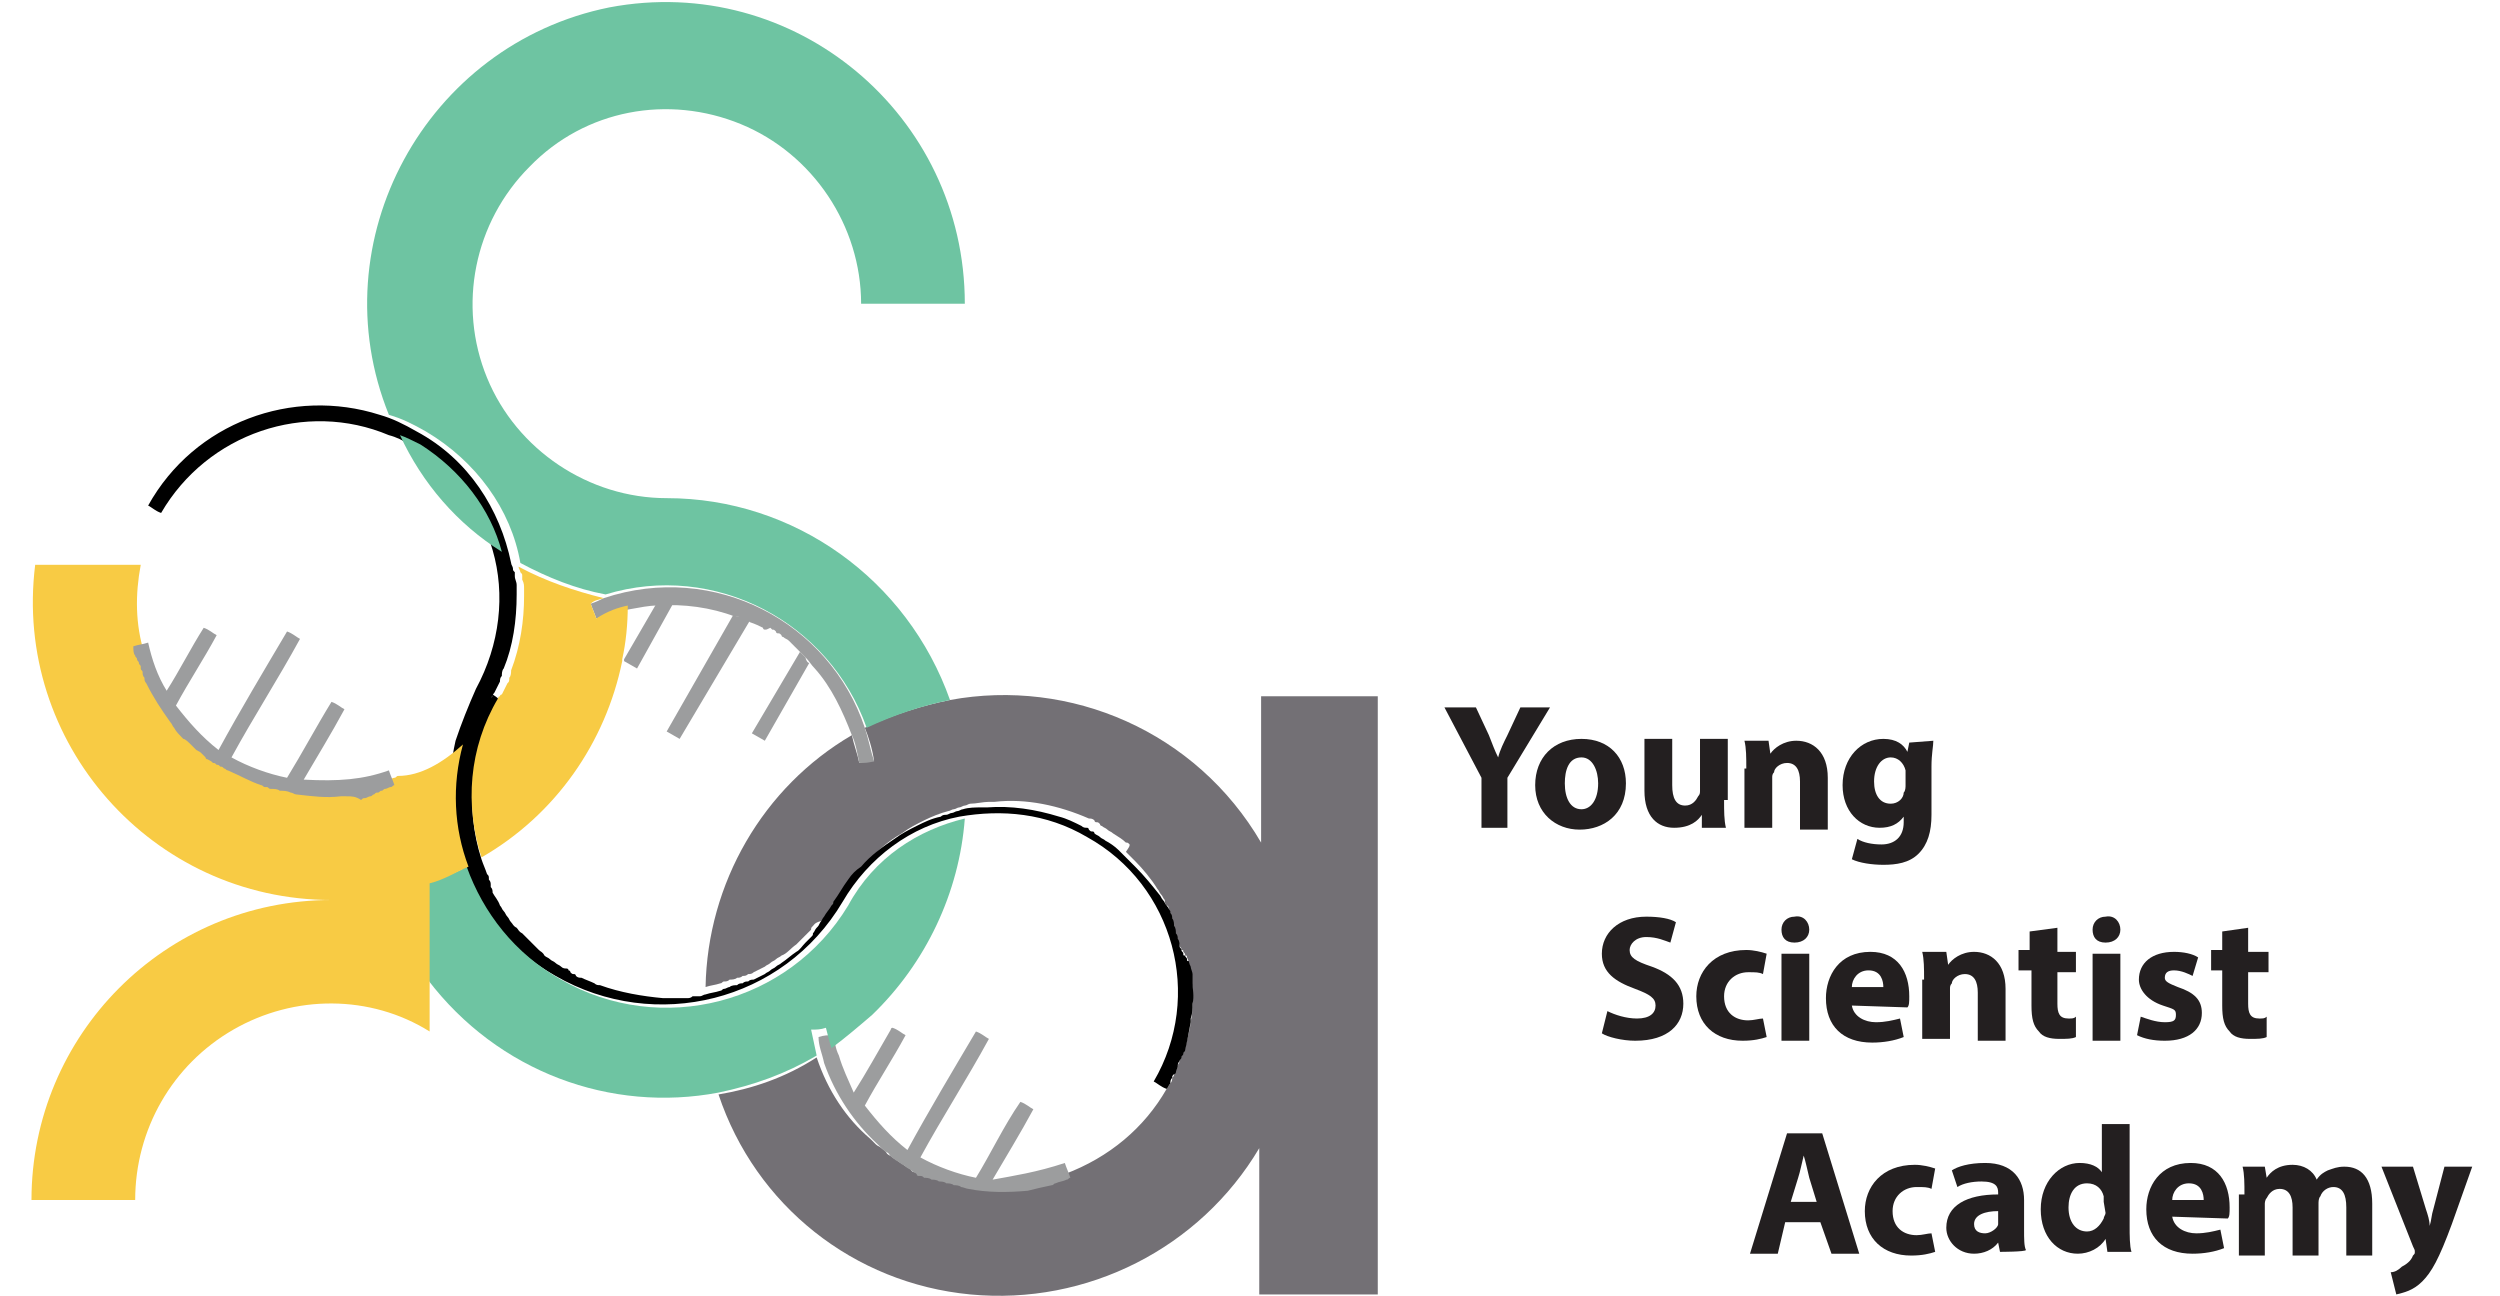 <?xml version="1.0" encoding="utf-8"?>
<!-- Generator: Adobe Illustrator 23.0.1, SVG Export Plug-In . SVG Version: 6.00 Build 0)  -->
<svg version="1.1" id="Layer_1" xmlns="http://www.w3.org/2000/svg" xmlns:xlink="http://www.w3.org/1999/xlink" x="0px" y="0px"
	 viewBox="0 0 135 70" style="enable-background:new 0 0 135 70;" xml:space="preserve">
<style type="text/css">
	.st0{fill:#737075;}
	.st1{fill:#9C9D9E;}
	.st2{fill:#6EC4A2;}
	.st3{fill:#F8CB44;}
	.st4{fill:#231F20;}
</style>
<g>
	<g id="XMLID_1_">
		<g>
			<path class="st0" d="M51.3,37.8c6.5-1.2,13.3,1.7,16.8,7.7v-7.9h6.3v32.3H68v-7.9c-3.2,5.4-9.3,8.5-15.6,7.9s-11.6-4.8-13.6-10.8
				c1.8-0.3,3.6-0.9,5.3-2c0.6,1.8,1.6,3.3,2.9,4.4l0,0c0.1,0.1,0.1,0.1,0.2,0.2l0.1,0.1c0.1,0.1,0.2,0.1,0.3,0.2l0,0
				c0.1,0.1,0.2,0.1,0.3,0.3l0,0c0.1,0.1,0.2,0.1,0.3,0.2c0.1,0.1,0.2,0.1,0.3,0.2c0.1,0.1,0.2,0.1,0.3,0.2c0.1,0.1,0.2,0.1,0.3,0.2
				c0.1,0,0.1,0.1,0.1,0.1c0.1,0.1,0.1,0.1,0.3,0.1c0.1,0.1,0.3,0.1,0.4,0.1c0.1,0.1,0.3,0.1,0.4,0.1c0.1,0.1,0.3,0.1,0.4,0.1
				c0.1,0.1,0.3,0.1,0.4,0.1c0.1,0.1,0.3,0.1,0.4,0.1l0,0c0.1,0.1,0.3,0.1,0.4,0.1c1.5,0.3,3,0.3,4.6-0.1c0.1,0,0.1-0.1,0.2-0.1
				c0.2-0.1,0.4-0.1,0.6-0.2c0.1,0,0.1-0.1,0.2-0.1c2.4-0.9,4.3-2.5,5.5-4.6c0.1-0.1,0.1-0.2,0.2-0.3c0.1-0.1,0.1-0.2,0.1-0.3
				c0.1-0.1,0.1-0.1,0.1-0.2v-0.1c0-0.1,0.1-0.1,0.1-0.1c0.1-0.1,0.1-0.2,0.1-0.3c0.1-0.1,0.1-0.2,0.1-0.3c0-0.1,0.1-0.1,0.1-0.2
				c0-0.1,0.1-0.1,0.1-0.2c0-0.1,0.1-0.1,0.1-0.2c0.1-0.5,0.3-1.1,0.3-1.5c0.1-0.3,0.1-0.7,0.1-1.1c0-0.1,0-0.1,0-0.3
				c0-0.3,0-0.5-0.1-0.8v-0.1c0-0.1,0-0.2,0-0.3v-0.1c0-0.1-0.1-0.3-0.1-0.4c0-0.1-0.1-0.3-0.1-0.3c0-0.1,0-0.1-0.1-0.1
				c0-0.1,0-0.1-0.1-0.2c0-0.1,0-0.1-0.1-0.1c0-0.1,0-0.1-0.1-0.2c0-0.1,0-0.1-0.1-0.2c-0.1-0.1-0.1-0.3-0.1-0.4
				c-0.1-0.1-0.1-0.2-0.1-0.3c-0.1-0.1-0.1-0.3-0.1-0.4c-0.1-0.1-0.1-0.3-0.1-0.4c-0.1-0.1-0.1-0.2-0.1-0.3v-0.1c0,0,0-0.1-0.1-0.1
				c-0.1-0.1-0.1-0.2-0.1-0.3c-0.1-0.1-0.1-0.2-0.2-0.3l0,0c-0.1-0.1-0.1-0.2-0.2-0.3c-0.3-0.5-0.8-1.1-1.2-1.5c0,0,0,0-0.1-0.1
				c-0.1-0.1-0.1-0.1-0.2-0.2l-0.1-0.1c-0.1-0.1-0.1-0.1-0.1-0.1C61,45.7,61,45.7,61,45.6c0.1,0.1,0,0,0,0c-0.1-0.1-0.1-0.1-0.2-0.1
				c-0.2-0.2-0.4-0.3-0.7-0.5l0,0c-0.1-0.1-0.2-0.1-0.3-0.2c-0.1-0.1-0.2-0.1-0.3-0.2c-0.1,0-0.1-0.1-0.1-0.1
				c-0.1-0.1-0.1-0.1-0.2-0.1c-0.1,0-0.1-0.1-0.1-0.1c-0.1-0.1-0.2-0.1-0.3-0.1c-1.6-0.7-3.4-1.1-5.1-0.9c-0.1,0-0.2,0-0.3,0
				c-0.3,0-0.7,0.1-1,0.1c-0.1,0-0.2,0.1-0.3,0.1c-0.1,0-0.2,0.1-0.3,0.1c-0.1,0-0.2,0.1-0.3,0.1c-0.1,0-0.2,0.1-0.3,0.1
				c-0.4,0.1-0.9,0.3-1.3,0.5c-0.4,0.2-0.8,0.4-1.2,0.7c-0.7,0.4-1.3,0.9-1.8,1.5c-0.2,0.3-0.5,0.5-0.7,0.7l0,0
				c-0.3,0.3-0.5,0.7-0.7,1l0,0c0,0.1-0.1,0.1-0.1,0.1c-0.1,0.1-0.1,0.1-0.1,0.2c-0.1,0.2-0.3,0.4-0.4,0.6c-0.1,0.1-0.1,0.2-0.2,0.3
				c-0.1,0.1-0.1,0.1-0.2,0.3C44,49.8,44,49.9,43.9,50c-0.1,0.1-0.1,0.1-0.1,0.2c-0.1,0.1-0.2,0.2-0.3,0.3c-0.1,0.1-0.3,0.3-0.5,0.5
				c-0.3,0.2-0.5,0.5-0.8,0.6c-0.1,0.1-0.2,0.1-0.3,0.2c-0.1,0.1-0.2,0.1-0.3,0.2c-0.1,0.1-0.2,0.1-0.3,0.2l0,0
				c-0.2,0.1-0.4,0.2-0.6,0.3c-0.1,0.1-0.2,0.1-0.3,0.1c-0.1,0.1-0.2,0.1-0.3,0.1c-0.1,0.1-0.2,0.1-0.3,0.1
				c-0.1,0.1-0.3,0.1-0.4,0.1c-0.1,0.1-0.2,0.1-0.3,0.1c-0.1,0-0.1,0.1-0.2,0.1c-0.3,0.1-0.5,0.1-0.8,0.2l0,0
				c0.1-5.6,3.1-10.8,7.9-13.6c0.1,0.5,0.3,1,0.4,1.5c0.3-0.1,0.5-0.1,0.8-0.1c-0.1-0.7-0.3-1.3-0.5-1.8
				C48.2,38.6,49.8,38.1,51.3,37.8z"/>
			<path d="M26.9,37.8c-1.5,2.7-1.8,5.8-0.9,8.6c0.1,0.3,0.2,0.5,0.3,0.8c0.1,0.1,0.1,0.1,0.1,0.3l0,0c0.1,0.1,0.1,0.2,0.1,0.3
				c0,0,0,0,0,0.1c0.1,0.1,0.1,0.2,0.1,0.3c0.1,0.2,0.3,0.4,0.4,0.7c0.1,0.1,0.1,0.2,0.2,0.3c0.1,0.1,0.1,0.2,0.2,0.3
				c0.1,0.1,0.1,0.2,0.2,0.3c0.1,0.1,0.1,0.2,0.3,0.3c0.1,0.1,0.1,0.2,0.3,0.3c0.1,0.1,0.2,0.2,0.3,0.3c0.1,0.1,0.2,0.2,0.3,0.3
				c0.1,0.1,0.2,0.2,0.3,0.3c0.1,0.1,0.2,0.1,0.3,0.3c0.1,0.1,0.2,0.1,0.3,0.2c0.1,0.1,0.2,0.1,0.3,0.2c0.1,0.1,0.2,0.1,0.3,0.2l0,0
				c0.1,0.1,0.2,0.1,0.3,0.1c0,0,0.1,0,0.1,0.1c0,0,0.1,0,0.1,0.1c0.1,0.1,0.1,0.1,0.2,0.1c0,0,0.1,0,0.1,0.1
				c0.1,0.1,0.2,0.1,0.3,0.1c0.2,0.1,0.5,0.2,0.7,0.3c0.1,0.1,0.2,0.1,0.3,0.1l0,0c1.1,0.4,2.3,0.6,3.4,0.7c0.3,0,0.6,0,0.9,0h0.1
				c0.1,0,0.2,0,0.3,0c0.1,0,0.2,0,0.3-0.1c0.1,0,0.1,0,0.2,0c0.1,0,0.1,0,0.2,0c0.1,0,0.2-0.1,0.3-0.1c0.3-0.1,0.5-0.1,0.8-0.2
				c0.1,0,0.1-0.1,0.2-0.1c0.1,0,0.2-0.1,0.3-0.1c0.1-0.1,0.3-0.1,0.4-0.1c0.1-0.1,0.2-0.1,0.3-0.1c0.1-0.1,0.2-0.1,0.3-0.1
				c0.1-0.1,0.2-0.1,0.3-0.1c0.2-0.1,0.4-0.2,0.6-0.3l0,0c0.1-0.1,0.2-0.1,0.3-0.2c0.1-0.1,0.2-0.1,0.3-0.2c0.1-0.1,0.2-0.1,0.3-0.2
				c0.3-0.2,0.5-0.4,0.8-0.6c0.2-0.1,0.3-0.3,0.5-0.5c0.1-0.1,0.2-0.2,0.3-0.3c0.1-0.1,0.1-0.1,0.1-0.2c0.1-0.1,0.1-0.2,0.2-0.3
				c0.1-0.1,0.1-0.1,0.2-0.3c0.1-0.1,0.1-0.2,0.2-0.3c0.1-0.2,0.3-0.4,0.4-0.6c0.1-0.1,0.1-0.1,0.1-0.2c0.3-0.4,0.5-0.8,0.8-1.2l0,0
				c0.2-0.3,0.4-0.5,0.7-0.7c0.5-0.6,1.2-1.1,1.8-1.5c0.4-0.3,0.8-0.5,1.2-0.7c0.4-0.2,0.8-0.4,1.3-0.5c0.1-0.1,0.2-0.1,0.3-0.1
				c0.1,0,0.2-0.1,0.3-0.1c0.1,0,0.2-0.1,0.3-0.1c0.1,0,0.2-0.1,0.3-0.1c0.3-0.1,0.7-0.1,1-0.1c0.1,0,0.2,0,0.3,0
				c1.3-0.1,2.6,0.1,3.9,0.5c0.4,0.1,0.8,0.3,1.2,0.5c0.1,0.1,0.2,0.1,0.3,0.1c0.1,0,0.1,0.1,0.1,0.1c0.1,0.1,0.1,0.1,0.2,0.1
				c0.1,0,0.1,0.1,0.1,0.1c0.1,0.1,0.2,0.1,0.3,0.2c0.1,0.1,0.2,0.1,0.3,0.2l0,0c0.2,0.1,0.5,0.3,0.7,0.5c0.1,0.1,0.2,0.2,0.3,0.3
				c0.1,0.1,0.2,0.2,0.3,0.3c0.1,0.1,0.2,0.2,0.3,0.3c0.5,0.5,0.9,1,1.3,1.5c0.1,0.1,0.1,0.2,0.2,0.3l0,0c0.1,0.1,0.1,0.2,0.2,0.3
				c0.1,0.1,0.1,0.2,0.2,0.3v0.1c0.1,0.1,0.1,0.2,0.1,0.3c0.1,0.1,0.1,0.3,0.1,0.4c0.1,0.1,0.1,0.3,0.1,0.4c0.1,0.1,0.1,0.2,0.1,0.3
				c0.1,0.1,0.1,0.3,0.1,0.4c0,0.1,0.1,0.1,0.1,0.2c0,0.1,0.1,0.1,0.1,0.2c0,0.1,0,0.1,0.1,0.1c0,0.1,0.1,0.1,0.1,0.2
				c0,0.1,0,0.1,0.1,0.1c0,0.1,0.1,0.3,0.1,0.3c0,0.1,0.1,0.3,0.1,0.4v0.1c0,0.1,0,0.2,0,0.3v0.1c0,0.3,0.1,0.7,0,1.1
				c0,0.3,0,0.5-0.1,0.8c0,0.1,0,0.1,0,0.2c-0.1,0.5-0.2,1.1-0.3,1.5c0,0.1-0.1,0.1-0.1,0.2c0,0.1-0.1,0.1-0.1,0.2
				c0,0.1-0.1,0.1-0.1,0.2c-0.1,0.1-0.1,0.2-0.1,0.3s-0.1,0.2-0.1,0.3c0,0.1-0.1,0.1-0.1,0.1V58c-0.1,0.1-0.1,0.1-0.1,0.2
				c-0.1,0.1-0.1,0.2-0.1,0.3c-0.1,0.1-0.1,0.2-0.2,0.3c-0.3-0.1-0.5-0.3-0.7-0.4c2.7-4.6,1.1-10.6-3.6-13.2
				c-2.2-1.3-4.6-1.5-6.9-1.1l0,0c-2.6,0.5-4.9,2.2-6.3,4.6l0,0c-3.2,5.4-10.1,7.1-15.5,4c-2.5-1.4-4.2-3.6-5.1-6.1
				c-0.7-2.1-0.8-4.4-0.3-6.6c0.3-0.9,0.7-1.9,1.1-2.8c1.3-2.4,1.6-5.1,0.9-7.5l0,0c-0.7-2.4-2.2-4.4-4.5-5.7
				c-0.3-0.2-0.7-0.4-1.1-0.5l0,0c-4.5-1.9-9.8-0.1-12.3,4.2c-0.3-0.1-0.5-0.3-0.7-0.4c2.5-4.5,7.8-6.4,12.5-4.9
				c0.7,0.2,1.3,0.5,2,0.9c2.8,1.5,4.5,4.2,5.1,7.1l0,0c0,0.1,0.1,0.2,0.1,0.3c0,0.1,0,0.1,0.1,0.2c0,0.1,0,0.1,0,0.2
				c0,0.2,0.1,0.3,0.1,0.5c0,0.1,0,0.1,0,0.2c0,0,0,0,0,0.1c0,0.1,0,0.1,0,0.2c0,1.4-0.2,2.8-0.7,4c-0.1,0.1-0.1,0.3-0.1,0.4
				c-0.1,0.1-0.1,0.2-0.1,0.3c-0.1,0.2-0.2,0.4-0.3,0.6c-0.1,0.1-0.1,0.2-0.2,0.3c0.1-0.1,0.1-0.1,0.1-0.2
				C26.9,37.7,26.9,37.7,26.9,37.8C26.9,37.7,26.9,37.8,26.9,37.8z"/>
			<path class="st1" d="M57.5,62.8c0.1,0.3,0.2,0.5,0.3,0.8c-0.1,0-0.1,0.1-0.2,0.1c-0.2,0.1-0.4,0.1-0.6,0.2
				c-0.1,0-0.1,0.1-0.2,0.1c-0.5,0.1-0.9,0.2-1.3,0.3c-1.1,0.1-2.2,0.1-3.2-0.1c-0.1,0-0.3-0.1-0.4-0.1l0,0
				c-0.1-0.1-0.3-0.1-0.4-0.1c-0.1-0.1-0.3-0.1-0.4-0.1c-0.1-0.1-0.3-0.1-0.4-0.1c-0.1-0.1-0.3-0.1-0.4-0.1
				c-0.1-0.1-0.3-0.1-0.4-0.1c-0.1-0.1-0.1-0.1-0.3-0.1c-0.1,0-0.1-0.1-0.1-0.1c-0.1-0.1-0.2-0.1-0.3-0.2c-0.1-0.1-0.2-0.1-0.3-0.2
				c-0.1-0.1-0.2-0.1-0.3-0.2c-0.1-0.1-0.2-0.1-0.3-0.2l0,0c-0.1-0.1-0.2-0.1-0.3-0.3l0,0c-0.1-0.1-0.2-0.1-0.3-0.2l-0.1-0.1
				c-0.1-0.1-0.1-0.1-0.2-0.2l0,0c-1.3-1.2-2.3-2.7-2.9-4.4c-0.1-0.5-0.3-0.9-0.3-1.4c0.3-0.1,0.5-0.1,0.8-0.1
				c0.1,0.4,0.1,0.7,0.3,1.1c0.2,0.7,0.5,1.3,0.8,2c0.7-1.1,1.3-2.2,2-3.4c0,0,0-0.1,0.1-0.1c0.3,0.1,0.5,0.3,0.7,0.4
				c-0.7,1.3-1.5,2.5-2.2,3.8c0.7,0.9,1.4,1.7,2.3,2.4c1.2-2.2,2.4-4.2,3.7-6.4c0.3,0.1,0.5,0.3,0.7,0.4c-1.2,2.2-2.5,4.2-3.7,6.4
				c0.9,0.5,2,0.9,3,1.1c0.8-1.3,1.5-2.8,2.4-4.1c0.3,0.1,0.5,0.3,0.7,0.4c-0.7,1.3-1.5,2.6-2.2,3.8C54.7,63.5,56,63.3,57.5,62.8z"
				/>
			<path class="st2" d="M52.1,16.4h-5.6c0-4.2-2.6-8.1-6.5-9.7S31.6,5.9,28.6,9c-3,3-3.9,7.5-2.3,11.4s5.5,6.5,9.7,6.5
				c6.9,0,13,4.4,15.3,10.9c-1.5,0.3-3,0.8-4.5,1.5c-2-5.7-8.2-9-14.1-7.2c-1.6-0.3-3.1-0.9-4.6-1.7c-0.5-2.9-2.4-5.5-5.1-7.1
				c-0.7-0.4-1.3-0.7-2-0.9c-3.8-9.4,2-20,11.9-22C42.9-1.5,52.1,6.2,52.1,16.4z"/>
			<path class="st2" d="M52.1,44.2c-0.3,4-2.1,7.8-5,10.6c-0.7,0.6-1.4,1.2-2.2,1.8l0,0c-0.1-0.3-0.2-0.7-0.3-1.1
				c-0.3,0.1-0.5,0.1-0.8,0.1c0.1,0.5,0.2,0.9,0.3,1.4c-1.7,1-3.4,1.6-5.3,2c-5.8,1.1-11.9-1.1-15.7-6.1v-5.2
				c0.7-0.3,1.4-0.5,2.1-0.9c0.9,2.5,2.6,4.7,5.1,6.1c5.4,3.1,12.3,1.3,15.5-4l0,0C47.2,46.3,49.6,44.8,52.1,44.2z"/>
			<path class="st1" d="M46.7,39.3c0.2,0.6,0.3,1.2,0.5,1.8c-0.3,0.1-0.5,0.1-0.8,0.1c-0.1-0.5-0.2-1.1-0.4-1.5
				c-0.5-1.3-1.1-2.6-2-3.6c-0.2-0.2-0.3-0.4-0.5-0.6c-0.1-0.1-0.2-0.2-0.3-0.3l0,0l0,0c-0.1-0.1-0.2-0.2-0.3-0.3
				c-0.1-0.1-0.2-0.2-0.3-0.3c-0.1-0.1-0.2-0.1-0.3-0.2c0,0-0.1,0-0.1-0.1c-0.1-0.1-0.1-0.1-0.2-0.1c-0.1,0-0.1-0.1-0.1-0.1
				c-0.1-0.1-0.1-0.1-0.2-0.1c-0.1-0.1-0.1-0.1-0.1-0.1C41.4,34,41.4,34,41.3,34c-0.1,0-0.1-0.1-0.1-0.1c-0.2-0.1-0.4-0.2-0.7-0.3
				c-0.1-0.1-0.3-0.1-0.4-0.2c-0.1-0.1-0.3-0.1-0.4-0.1l0,0c-1.3-0.5-2.8-0.7-4.2-0.6c-0.5,0-0.9,0.1-1.5,0.2
				c-0.6,0.1-1.1,0.3-1.8,0.5c-0.1-0.3-0.2-0.5-0.3-0.8c0.3-0.1,0.5-0.2,0.7-0.3C38.6,30.3,44.8,33.6,46.7,39.3z"/>
			<path class="st1" d="M43.7,35.8L41.3,40l-0.7-0.4l2.6-4.4l0,0c0.1,0.1,0.2,0.2,0.3,0.3C43.5,35.6,43.6,35.8,43.7,35.8z"/>
			<path class="st1" d="M40.5,33.5l-3.8,6.4L36,39.5l3.6-6.3l0,0c0.1,0.1,0.3,0.1,0.4,0.1C40.2,33.3,40.3,33.4,40.5,33.5z"/>
			<path class="st1" d="M36.4,32.5l-2,3.6l-0.7-0.4v-0.1l1.8-3.1l0,0c1.5-0.1,2.9,0.1,4.2,0.6C38.7,32.7,37.5,32.5,36.4,32.5z"/>
			<path class="st3" d="M33.9,32.7L33.9,32.7c0,1-0.1,2-0.3,2.9v0.1l0,0C32.7,40.1,30,44,26,46.3c-0.9-2.8-0.7-5.9,0.9-8.6l0,0
				c0,0,0-0.1,0.1-0.1c0-0.1,0.1-0.1,0.1-0.1c0.1-0.2,0.2-0.4,0.3-0.6c0.1-0.1,0.1-0.1,0.1-0.3c0.1-0.1,0.1-0.3,0.1-0.4
				c0.5-1.3,0.7-2.7,0.7-4c0-0.1,0-0.1,0-0.2V32c0-0.1,0-0.1,0-0.2c0-0.2,0-0.3-0.1-0.5c0-0.1,0-0.1,0-0.2c0-0.1,0-0.1-0.1-0.2
				c0-0.1-0.1-0.2-0.1-0.3l0,0c1.5,0.8,3,1.3,4.6,1.7c-0.3,0.1-0.5,0.1-0.7,0.3c0.1,0.3,0.2,0.5,0.3,0.8
				C32.8,33,33.4,32.8,33.9,32.7z"/>
			<path class="st3" d="M25,40.2c-0.6,2.2-0.5,4.5,0.3,6.6c-0.7,0.3-1.3,0.7-2.1,0.9v5.2v2.8c-3.2-2-7.3-2-10.6-0.1
				c-3.3,1.9-5.3,5.4-5.3,9.2H1.7c0-8.9,7.2-16.2,16.2-16.2c-9.7,0-17.2-8.5-16-18.1h5.7c-0.3,1.6-0.3,3.2,0.2,4.8
				c0,0.1,0.1,0.1,0.1,0.2s0.1,0.1,0.1,0.2s0.1,0.1,0.1,0.2s0.1,0.1,0.1,0.1C7.9,36,8,36,8,36.1c0.1,0.1,0.1,0.2,0.1,0.3l0,0
				c0.1,0.1,0.1,0.2,0.1,0.3c0.3,0.7,0.7,1.4,1.3,2.1c0.1,0.1,0.1,0.2,0.2,0.3c0.1,0.1,0.3,0.3,0.4,0.5c0.1,0.1,0.1,0.1,0.1,0.1
				c0.1,0.1,0.3,0.3,0.4,0.3c0.1,0.1,0.2,0.2,0.3,0.3c0.1,0.1,0.1,0.1,0.3,0.2c0.1,0.1,0.1,0.1,0.2,0.2c0.1,0,0.1,0.1,0.1,0.1
				c0.1,0.1,0.1,0.1,0.3,0.2c0.1,0.1,0.1,0.1,0.2,0.1c0.1,0.1,0.1,0.1,0.2,0.1c0.1,0.1,0.1,0.1,0.2,0.1c0.1,0.1,0.1,0.1,0.2,0.1
				c0.5,0.3,1.1,0.6,1.8,0.8c0.1,0,0.1,0.1,0.2,0.1h0.1c0.1,0,0.1,0.1,0.2,0.1c0.1,0.1,0.3,0.1,0.5,0.1c0.2,0.1,0.4,0.1,0.6,0.1
				c0.1,0,0.2,0.1,0.3,0.1c0.7,0.1,1.5,0.1,2.4,0.1c0.1,0,0.1,0,0.3,0c0.3,0,0.5-0.1,0.7-0.1c0.1,0,0.1,0,0.2-0.1
				c0.1,0,0.2-0.1,0.3-0.1c0.1,0,0.1,0,0.2-0.1c0.1,0,0.1,0,0.2-0.1c0.1,0,0.1-0.1,0.2-0.1c0.1,0,0.1-0.1,0.2-0.1
				c0.1,0,0.2-0.1,0.3-0.1c0.1,0,0.1-0.1,0.2-0.1C22.7,41.9,23.9,41.2,25,40.2z"/>
			<path class="st2" d="M27.1,29.8c-2.4-1.5-4.3-3.7-5.5-6.3c0.3,0.1,0.7,0.3,1.1,0.5C24.9,25.4,26.5,27.5,27.1,29.8z"/>
			<path class="st1" d="M21,41.6c0.1,0.3,0.2,0.5,0.3,0.8c-0.1,0-0.1,0.1-0.2,0.1c-0.1,0-0.2,0.1-0.3,0.1c-0.1,0-0.1,0.1-0.2,0.1
				c-0.1,0-0.1,0.1-0.2,0.1s-0.1,0-0.2,0.1c-0.1,0-0.1,0.1-0.2,0.1c-0.1,0-0.2,0.1-0.3,0.1c-0.1,0-0.1,0-0.2,0.1
				C19.2,43,19,43,18.7,43c-0.1,0-0.1,0-0.3,0c-0.8,0.1-1.5,0-2.4-0.1c-0.1,0-0.2-0.1-0.3-0.1c-0.2-0.1-0.4-0.1-0.6-0.1
				c-0.1-0.1-0.3-0.1-0.5-0.1c-0.1,0-0.1-0.1-0.2-0.1h-0.1c-0.1,0-0.1-0.1-0.2-0.1c-0.6-0.2-1.1-0.5-1.8-0.8c-0.1,0-0.1-0.1-0.2-0.1
				c-0.1-0.1-0.1-0.1-0.2-0.1c-0.1-0.1-0.1-0.1-0.2-0.1c-0.1-0.1-0.1-0.1-0.2-0.1c-0.1-0.1-0.1-0.1-0.3-0.2c-0.1,0-0.1-0.1-0.1-0.1
				c-0.1-0.1-0.1-0.1-0.2-0.2s-0.1-0.1-0.3-0.2c-0.1-0.1-0.2-0.2-0.3-0.3c-0.1-0.1-0.3-0.3-0.4-0.3c-0.1-0.1-0.1-0.1-0.1-0.1
				c-0.1-0.1-0.3-0.3-0.4-0.5c-0.1-0.1-0.1-0.2-0.2-0.3c-0.5-0.7-0.9-1.3-1.3-2.1c-0.1-0.1-0.1-0.2-0.1-0.3l0,0
				c-0.1-0.1-0.1-0.2-0.1-0.3c0-0.1-0.1-0.1-0.1-0.2S7.6,36,7.6,36c0-0.1-0.1-0.1-0.1-0.2s-0.1-0.1-0.1-0.2s-0.1-0.1-0.1-0.2
				c-0.1-0.1-0.1-0.3-0.1-0.5c0.3-0.1,0.5-0.1,0.8-0.2c0.2,0.9,0.5,1.8,1,2.6c0.7-1.1,1.3-2.3,2-3.4c0.3,0.1,0.5,0.3,0.7,0.4
				c-0.7,1.3-1.5,2.5-2.2,3.8c0.7,0.9,1.4,1.7,2.3,2.4c1.2-2.2,2.4-4.2,3.7-6.4c0.3,0.1,0.5,0.3,0.7,0.4c-1.2,2.2-2.5,4.2-3.7,6.4
				c0.9,0.5,2,0.9,3,1.1c0.8-1.3,1.6-2.8,2.4-4.1c0.3,0.1,0.5,0.3,0.7,0.4c-0.7,1.3-1.5,2.6-2.2,3.8C18.3,42.2,19.6,42.1,21,41.6z"
				/>
		</g>
	</g>
	<g>
		<path class="st4" d="M80,44.7V42l-2-3.8h1.7l0.7,1.5c0.2,0.5,0.3,0.8,0.5,1.2l0,0c0.1-0.4,0.3-0.8,0.5-1.2l0.7-1.5h1.6L81.4,42
			v2.7H80z"/>
		<path class="st4" d="M87.8,42.3c0,1.7-1.2,2.5-2.5,2.5c-1.3,0-2.4-0.9-2.4-2.4c0-1.5,1-2.5,2.5-2.5C86.9,39.9,87.8,40.9,87.8,42.3
			z M84.5,42.3c0,0.8,0.3,1.4,0.9,1.4c0.5,0,0.9-0.5,0.9-1.4c0-0.7-0.3-1.4-0.9-1.4C84.7,40.9,84.5,41.6,84.5,42.3z"/>
		<path class="st4" d="M93.1,43.2c0,0.6,0,1.1,0.1,1.5h-1.3L91.9,44l0,0c-0.2,0.3-0.6,0.7-1.5,0.7c-0.9,0-1.6-0.6-1.6-2v-2.8h1.5
			v2.5c0,0.7,0.2,1.1,0.7,1.1c0.4,0,0.6-0.3,0.7-0.5c0.1-0.1,0.1-0.2,0.1-0.3v-2.8h1.5v3.3H93.1z"/>
		<path class="st4" d="M94.3,41.5c0-0.6,0-1.1-0.1-1.5h1.3l0.1,0.7l0,0c0.2-0.3,0.7-0.7,1.4-0.7c0.9,0,1.7,0.6,1.7,2v2.8h-1.5v-2.6
			c0-0.6-0.2-1-0.7-1c-0.4,0-0.7,0.3-0.7,0.5c-0.1,0.1-0.1,0.2-0.1,0.3v2.7h-1.5v-3.2H94.3z"/>
		<path class="st4" d="M104.4,40c0,0.3-0.1,0.7-0.1,1.4v2.6c0,0.9-0.2,1.6-0.7,2.1c-0.5,0.5-1.2,0.6-1.9,0.6c-0.6,0-1.3-0.1-1.7-0.3
			l0.3-1.1c0.3,0.2,0.8,0.3,1.3,0.3c0.7,0,1.2-0.4,1.2-1.2v-0.3l0,0c-0.3,0.4-0.7,0.6-1.3,0.6c-1.1,0-2-0.9-2-2.3
			c0-1.5,1-2.5,2.2-2.5c0.7,0,1.1,0.3,1.3,0.7l0,0l0.1-0.5L104.4,40L104.4,40z M102.9,41.9c0-0.1,0-0.2,0-0.3
			c-0.1-0.4-0.4-0.7-0.8-0.7c-0.5,0-0.9,0.5-0.9,1.3c0,0.7,0.3,1.2,0.9,1.2c0.4,0,0.7-0.3,0.7-0.6c0.1-0.1,0.1-0.3,0.1-0.4
			L102.9,41.9L102.9,41.9z"/>
		<path class="st4" d="M86.8,54.6c0.4,0.2,1,0.4,1.6,0.4c0.7,0,1-0.3,1-0.7c0-0.4-0.3-0.6-1.1-0.9c-1.1-0.4-1.8-0.9-1.8-1.9
			c0-1.1,0.9-2,2.4-2c0.7,0,1.3,0.1,1.6,0.3l-0.3,1.1c-0.3-0.1-0.7-0.3-1.3-0.3S88,51,88,51.3c0,0.4,0.3,0.6,1.2,0.9
			c1.1,0.4,1.7,1,1.7,2c0,1.1-0.8,2-2.6,2c-0.7,0-1.5-0.2-1.8-0.4L86.8,54.6z"/>
		<path class="st4" d="M95.4,56c-0.3,0.1-0.7,0.2-1.3,0.2c-1.5,0-2.5-0.9-2.5-2.4c0-1.3,0.9-2.5,2.7-2.5c0.4,0,0.8,0.1,1.1,0.2
			l-0.2,1.1c-0.2-0.1-0.4-0.1-0.8-0.1c-0.7,0-1.3,0.5-1.3,1.3c0,0.9,0.6,1.3,1.3,1.3c0.3,0,0.6-0.1,0.8-0.1L95.4,56z"/>
		<path class="st4" d="M97.7,50.2c0,0.4-0.3,0.7-0.8,0.7s-0.7-0.3-0.7-0.7s0.3-0.7,0.7-0.7C97.4,49.4,97.7,49.8,97.7,50.2z
			 M96.2,56.2v-4.7h1.5v4.7H96.2z"/>
		<path class="st4" d="M100,54.3c0.1,0.6,0.7,0.9,1.3,0.9c0.5,0,0.9-0.1,1.3-0.2l0.2,1c-0.5,0.2-1.1,0.3-1.7,0.3
			c-1.6,0-2.5-0.9-2.5-2.4c0-1.2,0.7-2.5,2.4-2.5c1.5,0,2.1,1.1,2.1,2.4c0,0.3,0,0.5-0.1,0.6L100,54.3L100,54.3z M101.7,53.3
			c0-0.3-0.1-0.9-0.8-0.9c-0.6,0-0.9,0.5-0.9,0.9H101.7z"/>
		<path class="st4" d="M103.9,52.9c0-0.6,0-1.1-0.1-1.5h1.3l0.1,0.7l0,0c0.2-0.3,0.7-0.7,1.4-0.7c0.9,0,1.7,0.6,1.7,2v2.8h-1.5v-2.6
			c0-0.6-0.2-1-0.7-1c-0.4,0-0.7,0.3-0.7,0.5c-0.1,0.1-0.1,0.2-0.1,0.3v2.7h-1.5v-3.2H103.9z"/>
		<path class="st4" d="M111.1,50.1v1.3h1v1.1h-1v1.7c0,0.5,0.1,0.8,0.6,0.8c0.2,0,0.3,0,0.4-0.1V56c-0.2,0.1-0.5,0.1-0.9,0.1
			c-0.5,0-0.9-0.1-1.1-0.4c-0.3-0.3-0.4-0.7-0.4-1.4v-1.9H109v-1.1h0.6v-1L111.1,50.1z"/>
		<path class="st4" d="M114.5,50.2c0,0.4-0.3,0.7-0.8,0.7s-0.7-0.3-0.7-0.7s0.3-0.7,0.7-0.7C114.2,49.4,114.5,49.8,114.5,50.2z
			 M113,56.2v-4.7h1.5v4.7H113z"/>
		<path class="st4" d="M115.6,54.9c0.3,0.1,0.8,0.3,1.3,0.3s0.6-0.1,0.6-0.4c0-0.3-0.1-0.3-0.7-0.5c-0.9-0.3-1.3-0.9-1.3-1.4
			c0-0.9,0.7-1.5,1.9-1.5c0.5,0,1,0.1,1.3,0.3l-0.3,1c-0.2-0.1-0.6-0.3-1-0.3c-0.3,0-0.5,0.1-0.5,0.4c0,0.2,0.2,0.3,0.7,0.5
			c0.9,0.3,1.3,0.7,1.3,1.4c0,0.9-0.7,1.5-2,1.5c-0.6,0-1.1-0.1-1.5-0.3L115.6,54.9z"/>
		<path class="st4" d="M121.4,50.1v1.3h1.1v1.1h-1.1v1.7c0,0.5,0.1,0.8,0.6,0.8c0.2,0,0.3,0,0.4-0.1V56c-0.2,0.1-0.5,0.1-0.9,0.1
			c-0.5,0-0.9-0.1-1.1-0.4c-0.3-0.3-0.4-0.7-0.4-1.4v-1.9h-0.6v-1.1h0.6v-1L121.4,50.1z"/>
		<path class="st4" d="M96.4,66L96,67.7h-1.5l2-6.5h1.9l2,6.5h-1.5L98.3,66H96.4z M98.1,64.9l-0.4-1.3c-0.1-0.4-0.2-0.9-0.3-1.2l0,0
			c-0.1,0.4-0.2,0.9-0.3,1.2l-0.4,1.3H98.1z"/>
		<path class="st4" d="M104.5,67.6c-0.3,0.1-0.7,0.2-1.3,0.2c-1.5,0-2.5-0.9-2.5-2.4c0-1.3,0.9-2.5,2.7-2.5c0.4,0,0.8,0.1,1.1,0.2
			l-0.2,1.1c-0.2-0.1-0.4-0.1-0.8-0.1c-0.7,0-1.3,0.5-1.3,1.3c0,0.9,0.6,1.3,1.3,1.3c0.3,0,0.6-0.1,0.8-0.1L104.5,67.6z"/>
		<path class="st4" d="M108,67.6l-0.1-0.5l0,0c-0.3,0.4-0.8,0.6-1.3,0.6c-0.9,0-1.5-0.7-1.5-1.4c0-1.2,1.1-1.8,2.8-1.8v-0.1
			c0-0.3-0.1-0.6-0.9-0.6c-0.5,0-1,0.1-1.3,0.3l-0.3-0.9c0.3-0.2,0.9-0.4,1.8-0.4c1.5,0,2.1,0.9,2.1,2v1.6c0,0.5,0,0.9,0.1,1.1
			C109.4,67.6,108,67.6,108,67.6z M107.9,65.4c-0.7,0-1.3,0.2-1.3,0.7c0,0.4,0.3,0.5,0.6,0.5s0.7-0.3,0.7-0.5c0-0.1,0-0.1,0-0.3
			V65.4z"/>
		<path class="st4" d="M115,60.8v5.4c0,0.5,0,1.1,0.1,1.4h-1.3l-0.1-0.7l0,0c-0.3,0.5-0.9,0.8-1.5,0.8c-1.1,0-2-0.9-2-2.4
			c0-1.5,1-2.5,2.1-2.5c0.6,0,1,0.2,1.2,0.5l0,0v-2.6H115z M113.6,64.9c0-0.1,0-0.2,0-0.3c-0.1-0.4-0.4-0.7-0.9-0.7
			c-0.7,0-1,0.6-1,1.3c0,0.8,0.4,1.3,1,1.3c0.4,0,0.7-0.3,0.9-0.7c0-0.1,0.1-0.2,0.1-0.3L113.6,64.9L113.6,64.9z"/>
		<path class="st4" d="M117.3,65.7c0.1,0.6,0.7,0.9,1.3,0.9c0.5,0,0.9-0.1,1.3-0.2l0.2,1c-0.5,0.2-1.1,0.3-1.7,0.3
			c-1.6,0-2.5-0.9-2.5-2.4c0-1.2,0.7-2.5,2.4-2.5c1.5,0,2.1,1.1,2.1,2.4c0,0.3,0,0.5-0.1,0.6L117.3,65.7L117.3,65.7z M119,64.8
			c0-0.3-0.1-0.9-0.8-0.9c-0.6,0-0.9,0.5-0.9,0.9H119z"/>
		<path class="st4" d="M121.2,64.5c0-0.6,0-1.1-0.1-1.5h1.2l0.1,0.6l0,0c0.2-0.3,0.6-0.7,1.4-0.7c0.6,0,1.1,0.3,1.3,0.8l0,0
			c0.2-0.3,0.4-0.4,0.6-0.5c0.3-0.1,0.5-0.2,0.9-0.2c0.9,0,1.5,0.6,1.5,2v2.8h-1.4v-2.6c0-0.7-0.2-1.1-0.7-1.1
			c-0.3,0-0.6,0.2-0.7,0.5c-0.1,0.1-0.1,0.3-0.1,0.4v2.8h-1.4v-2.6c0-0.6-0.2-1-0.7-1c-0.4,0-0.6,0.3-0.7,0.5
			c-0.1,0.1-0.1,0.3-0.1,0.3v2.8h-1.4v-3.3H121.2z"/>
		<path class="st4" d="M130.3,63l0.7,2.3c0.1,0.3,0.2,0.6,0.2,0.9l0,0c0.1-0.3,0.1-0.6,0.2-0.9L132,63h1.5l-1.1,3.1
			c-0.7,1.9-1.1,2.6-1.6,3.1c-0.5,0.5-1,0.6-1.4,0.7l-0.3-1.2c0.2,0,0.4-0.1,0.6-0.3c0.2-0.1,0.5-0.3,0.6-0.6
			c0.1-0.1,0.1-0.1,0.1-0.2s0-0.1-0.1-0.3l-1.7-4.3L130.3,63L130.3,63z"/>
	</g>
</g>
</svg>
